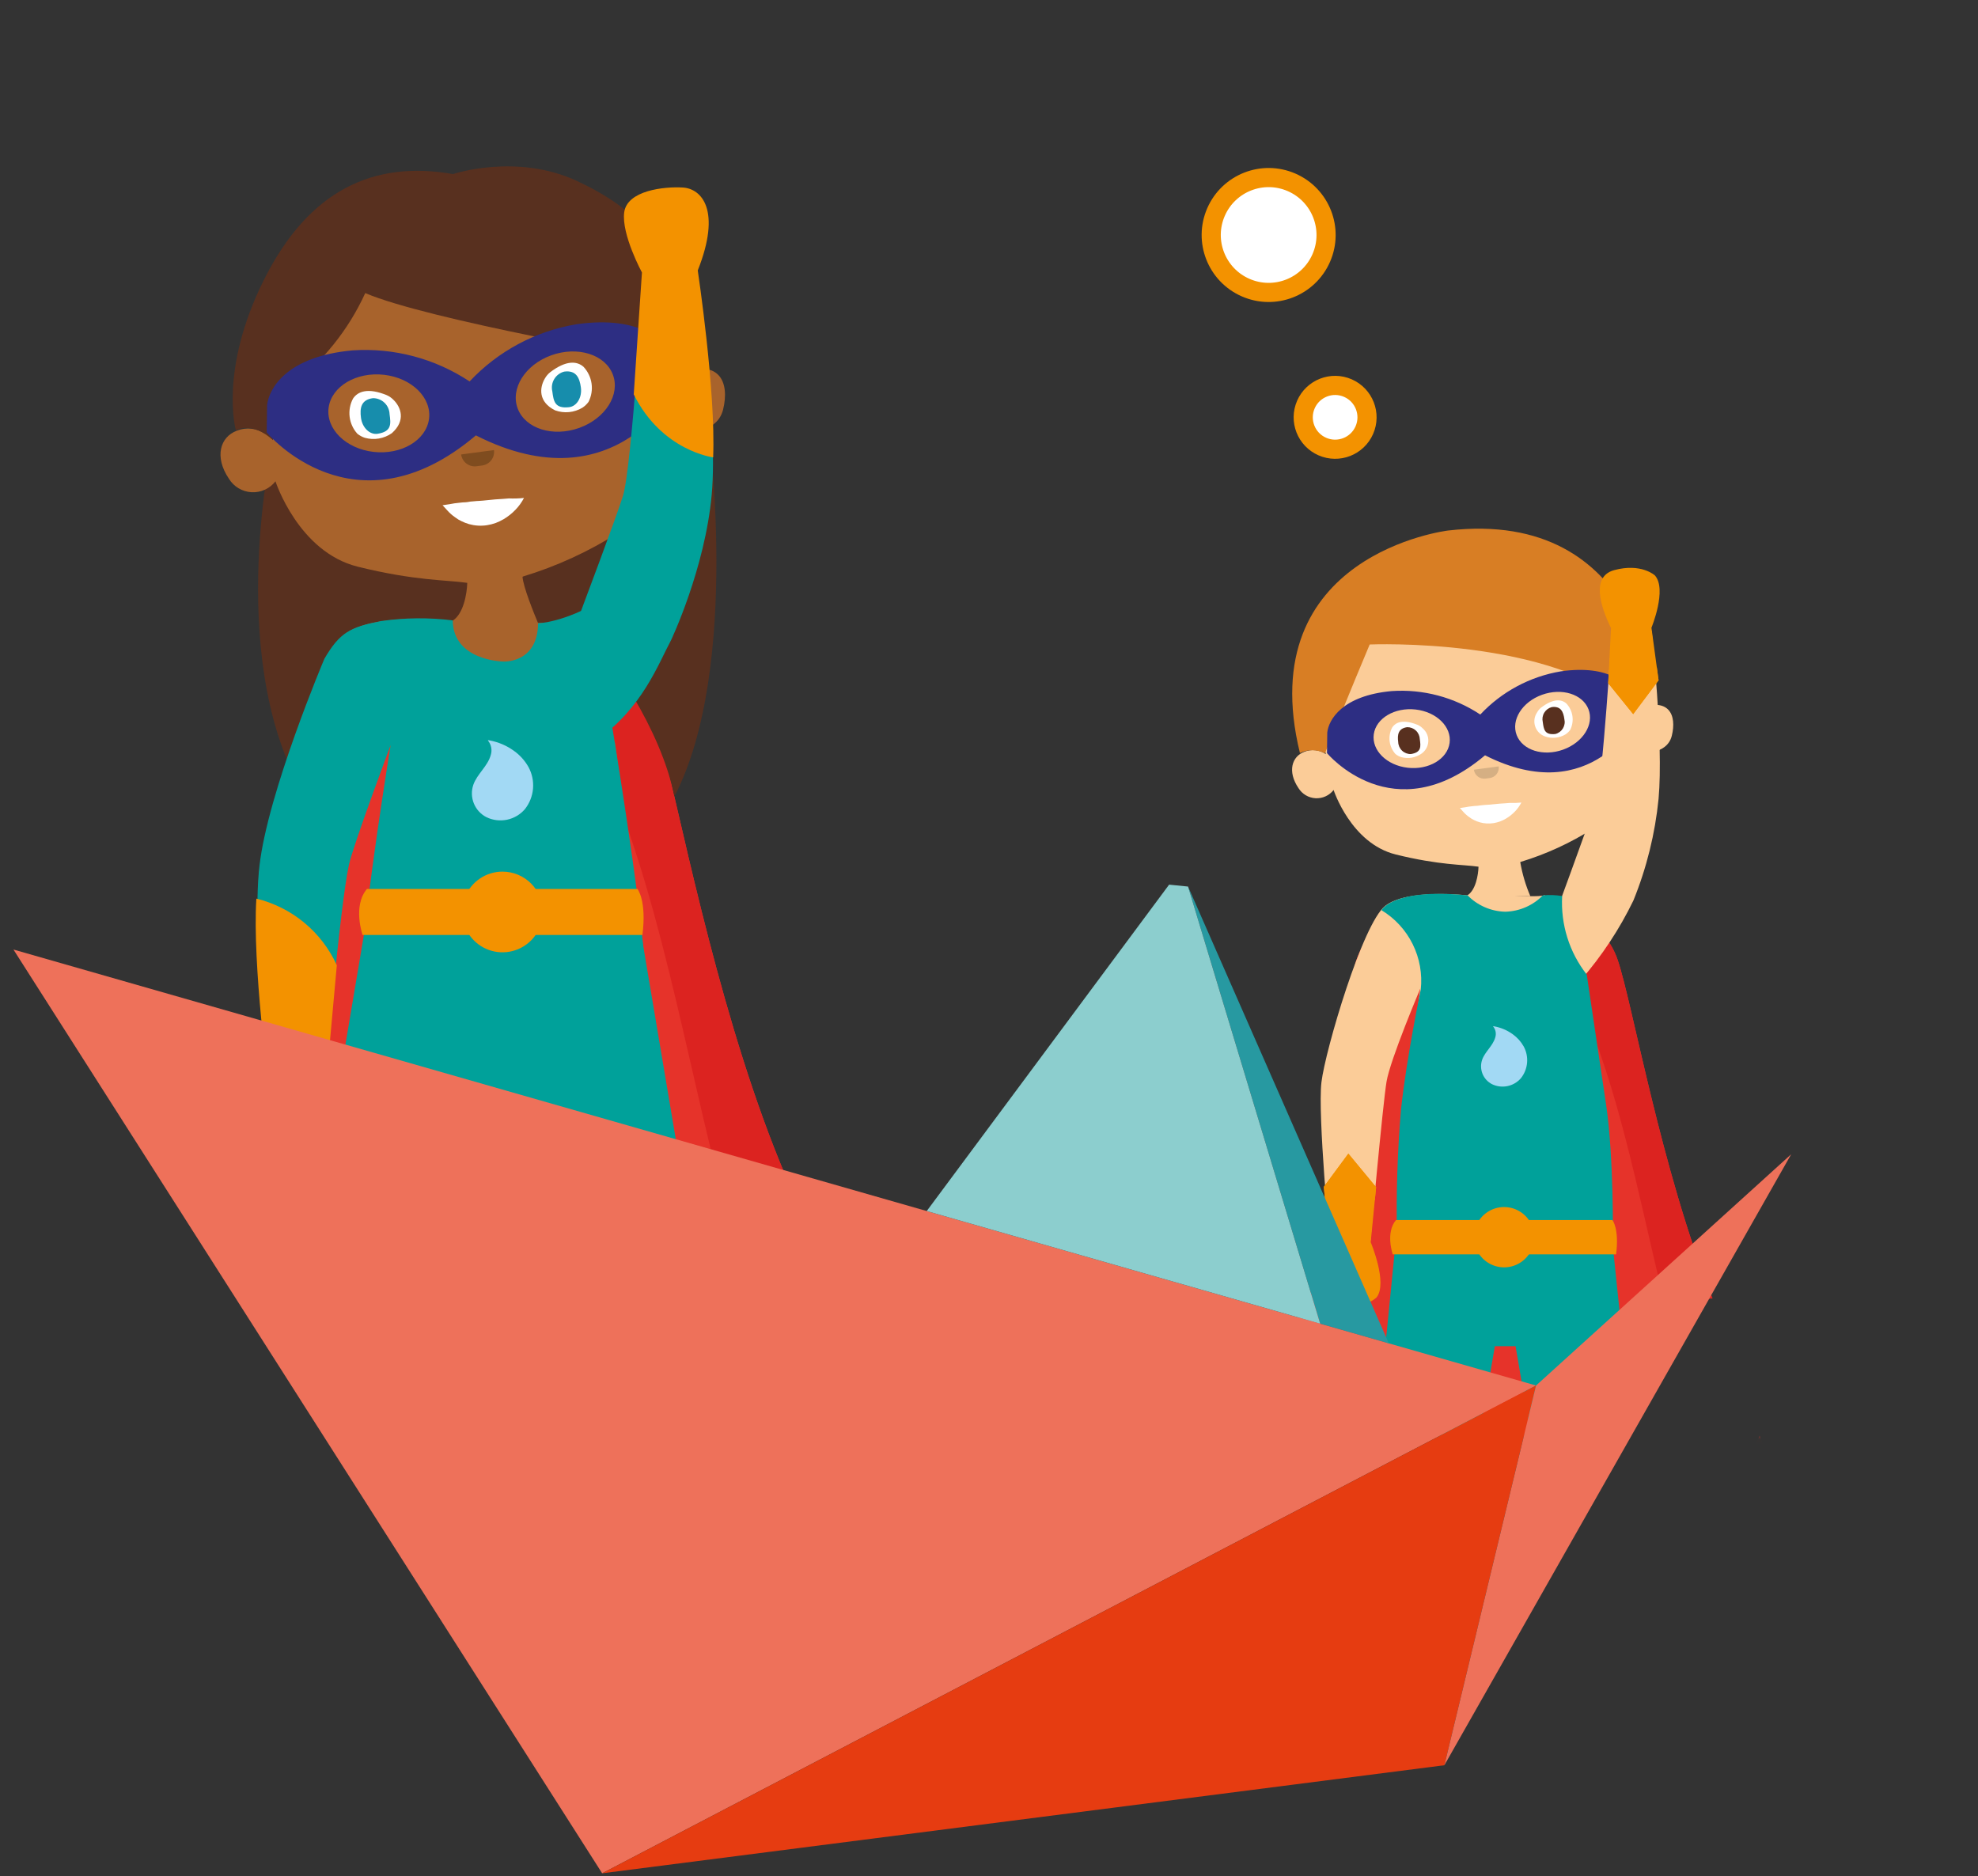<svg width="310" height="294" viewBox="0 0 310 294" fill="none" xmlns="http://www.w3.org/2000/svg">
<rect x="0" y="0" width="310" height="294" fill="#333333" stroke="none"/>
<circle cx="10.5" cy="10.5" r="9" transform="matrix(-0.401 0.916 0.916 0.401 193.42 23)" fill="white" stroke="#F39200" stroke-width="3"/>
<circle cx="6.5" cy="6.5" r="5" transform="matrix(-0.401 0.916 0.916 0.401 205.898 56.842)" fill="white" stroke="#F39200" stroke-width="3"/>
<mask id="mask0_1213_38" style="mask-type:luminance" maskUnits="userSpaceOnUse" x="170" y="70" width="140" height="156">
<path d="M309.869 70.632H170.948V225.02H309.869V70.632Z" fill="white"/>
</mask>
<g mask="url(#mask0_1213_38)">
<path d="M264.064 237.247C264.515 236.189 264.987 235.141 265.457 234.091C265.176 234.235 264.862 234.302 264.547 234.287C264.369 234.487 264.144 234.64 263.893 234.732C263.642 234.824 263.371 234.853 263.106 234.816C262.841 234.778 262.589 234.676 262.373 234.518C262.157 234.36 261.983 234.151 261.867 233.909C261.497 233.862 261.149 233.707 260.866 233.463C260.854 233.501 260.843 233.539 260.83 233.577C260.159 235.649 256.883 234.757 257.558 232.675C257.868 231.717 258.156 230.752 258.44 229.786C257.989 229.629 257.609 229.317 257.368 228.905C257.005 229.855 256.646 230.808 256.305 231.767C255.578 233.814 252.3 232.927 253.033 230.865C256.003 222.125 260.145 213.828 265.343 206.2C261.52 184.738 254.259 158.314 248.254 150.392C241.602 141.619 235.556 140.827 235.556 140.827C235.556 140.827 216.702 138.494 212.601 150.413C208.499 162.332 214.774 217.842 188.574 215.502C188.574 215.502 189.213 228.638 196.852 226.623C215.704 221.652 213.206 255.419 237.429 255.909C257.68 256.319 262.172 248.026 265.412 239.807C265.143 239.746 264.891 239.629 264.672 239.462C264.454 239.294 264.274 239.082 264.146 238.838C264.018 238.595 263.944 238.326 263.93 238.052C263.916 237.777 263.962 237.502 264.064 237.247Z" fill="#E6332A"/>
<path d="M199.415 220.459C215.811 214.111 209.956 144.263 235.556 140.826C235.556 140.826 216.702 138.494 212.601 150.413C208.499 162.332 214.774 217.842 188.574 215.502C188.574 215.502 193.124 222.894 199.415 220.459Z" fill="#DC2320"/>
<path d="M253.517 150.413C249.416 138.494 230.562 140.826 230.562 140.826L248.254 251.757C264.944 251.757 262.229 244.467 265.769 241.923C265.523 241.667 265.36 241.344 265.298 240.995C265.236 240.646 265.279 240.287 265.422 239.962L265.48 239.824C265.204 239.772 264.943 239.66 264.715 239.495C264.487 239.33 264.299 239.116 264.163 238.87C264.028 238.624 263.949 238.35 263.932 238.07C263.914 237.789 263.96 237.508 264.064 237.247C264.514 236.193 264.977 235.144 265.445 234.098C265.167 234.237 264.858 234.302 264.547 234.286C264.369 234.487 264.145 234.639 263.893 234.732C263.642 234.824 263.371 234.853 263.106 234.815C262.841 234.778 262.589 234.676 262.373 234.518C262.157 234.359 261.983 234.15 261.867 233.909C261.497 233.861 261.149 233.706 260.866 233.463C260.854 233.501 260.843 233.539 260.831 233.577C260.159 235.649 256.883 234.757 257.558 232.675C257.869 231.716 258.157 230.751 258.44 229.786C257.989 229.629 257.609 229.317 257.368 228.904C257.005 229.855 256.647 230.808 256.306 231.767C255.578 233.814 252.3 232.927 253.033 230.864C256.242 221.337 260.877 212.351 266.779 204.213C266.957 203.97 267.194 203.776 267.469 203.651C267.743 203.525 268.045 203.473 268.345 203.5L268.373 203.456C260.216 182.963 255.854 157.204 253.517 150.413Z" fill="#E6332A"/>
<path d="M268.608 241.072C268.95 241.056 269.317 241.055 269.718 241.075C270.808 241.131 271.843 241.125 272.848 241.089C274.653 237.178 276.125 233.122 277.249 228.963C276.774 227.643 276.285 226.328 275.783 225.018C273.163 230.251 270.907 235.679 268.608 241.072Z" fill="#E6332A"/>
<path d="M266.779 204.213C266.956 203.97 267.194 203.776 267.468 203.651C267.743 203.525 268.045 203.473 268.345 203.5L268.373 203.456C260.216 182.963 255.854 157.204 253.517 150.413C249.416 138.494 230.562 140.826 230.562 140.826C251.082 143.581 255.662 186.597 262.55 210.45C263.86 208.312 265.27 206.233 266.779 204.213Z" fill="#DC2320"/>
<path d="M239.843 140.453C239.108 138.741 238.577 136.948 238.261 135.112C238.286 135.098 238.31 135.088 238.337 135.071C242.316 133.861 246.112 132.118 249.622 129.888C251.977 128.423 256.466 126.048 256.619 118.013C256.619 118.013 261.218 118.53 262.011 115.311C262.808 112.093 261.647 109.04 256.364 111.161C256.364 111.161 255.02 99.546 245.536 94.301C236.148 89.108 223.092 91.306 216.019 97.022C209.123 102.594 206.407 112.093 207.788 118.185C207.304 117.849 206.745 117.64 206.16 117.575C205.575 117.51 204.983 117.591 204.438 117.813C202.458 118.548 201.739 120.908 203.498 123.503C203.782 123.965 204.174 124.352 204.64 124.629C205.106 124.907 205.633 125.068 206.174 125.097C206.716 125.127 207.257 125.025 207.75 124.8C208.244 124.574 208.676 124.233 209.008 123.804C209.008 123.804 211.72 132.174 218.752 133.914C225.591 135.608 229.297 135.471 231.719 135.829C231.682 137.112 231.276 139.524 229.969 140.318" fill="#FBCC98"/>
<path d="M241.162 107.3C241.961 106.793 242.897 106.545 243.843 106.591C244.788 106.637 245.696 106.974 246.442 107.557C246.624 107.729 246.667 107.621 246.529 107.471C245.822 106.614 244.825 106.046 243.727 105.874C242.629 105.703 241.506 105.94 240.572 106.541C240.06 106.892 240.652 107.65 241.162 107.3Z" fill="#58301F"/>
<path d="M221.809 109.884C220.905 109.605 219.937 109.612 219.037 109.904C218.136 110.196 217.349 110.76 216.782 111.517C216.652 111.732 216.582 111.638 216.676 111.457C217.133 110.445 217.946 109.635 218.96 109.182C219.975 108.728 221.12 108.663 222.18 108.997C222.766 109.202 222.394 110.089 221.809 109.884Z" fill="#58301F"/>
<path d="M234.884 120.106C234.94 120.533 234.825 120.965 234.563 121.307C234.302 121.649 233.915 121.874 233.488 121.932L232.817 122.022C232.39 122.078 231.958 121.963 231.616 121.701C231.274 121.439 231.049 121.053 230.991 120.626" fill="#D5AF83"/>
<path d="M218.701 118.169C218.967 118.384 219.27 118.548 219.595 118.653C220.134 118.804 220.7 118.833 221.252 118.739C221.804 118.644 222.328 118.429 222.787 118.108C223.098 117.889 223.356 117.603 223.54 117.27C223.725 116.937 223.831 116.566 223.85 116.186C223.87 115.806 223.803 115.427 223.654 115.077C223.504 114.727 223.278 114.415 222.99 114.166C222.989 114.166 222.988 114.166 222.987 114.166C222.987 114.166 222.986 114.165 222.985 114.165C222.984 114.164 222.984 114.164 222.983 114.163C222.983 114.162 222.983 114.161 222.983 114.16C222.755 113.925 222.484 113.736 222.185 113.603C219.989 112.709 218.765 113.131 218.187 114.018C217.837 114.679 217.699 115.432 217.791 116.174C217.883 116.917 218.201 117.613 218.701 118.169Z" fill="white"/>
<path d="M219.134 116.294C219.149 116.805 219.364 117.289 219.734 117.641C220.104 117.994 220.597 118.186 221.108 118.176C222.794 117.909 222.674 117.007 222.518 115.843C222.5 115.333 222.284 114.852 221.915 114.5C221.546 114.148 221.054 113.955 220.545 113.961C219.137 114.149 218.978 115.13 219.134 116.294Z" fill="#58301F"/>
<path d="M246.083 114.392C245.882 114.669 245.633 114.907 245.347 115.094C244.866 115.381 244.328 115.558 243.771 115.611C243.213 115.665 242.651 115.595 242.124 115.405C241.766 115.276 241.442 115.067 241.177 114.795C240.912 114.522 240.712 114.192 240.594 113.83C240.475 113.469 240.44 113.085 240.492 112.708C240.544 112.331 240.681 111.971 240.894 111.655C240.894 111.655 240.895 111.655 240.896 111.654C240.897 111.654 240.897 111.653 240.898 111.653C240.898 111.652 240.899 111.651 240.899 111.65C240.899 111.649 240.899 111.649 240.899 111.648C241.057 111.361 241.269 111.107 241.523 110.901C243.407 109.462 244.699 109.548 245.49 110.252C246 110.798 246.331 111.488 246.437 112.229C246.543 112.969 246.419 113.724 246.083 114.392Z" fill="white"/>
<path d="M245.173 112.697C245.293 113.193 245.212 113.717 244.947 114.154C244.683 114.591 244.257 114.906 243.762 115.031C242.065 115.216 241.944 114.313 241.789 113.149C241.673 112.653 241.755 112.131 242.019 111.695C242.282 111.259 242.706 110.943 243.199 110.815C244.607 110.627 245.017 111.533 245.173 112.697Z" fill="#58301F"/>
<path d="M238.435 125.775C237.843 125.838 237.246 125.857 236.651 125.832C236.06 125.89 236.008 125.877 235.02 125.949C234.318 126.014 234.581 125.987 233.967 126.052C233.614 126.085 233.572 126.1 233.226 126.117C232.921 126.142 232.797 126.131 232.369 126.182C231.899 126.209 232.024 126.241 231.536 126.286C231.284 126.292 231.033 126.311 230.783 126.345C230.394 126.379 230.008 126.436 229.626 126.514C229.288 126.559 228.794 126.637 228.794 126.637C228.794 126.637 229.144 127.034 229.353 127.25C229.632 127.563 229.949 127.841 230.296 128.078C230.521 128.253 230.765 128.402 231.024 128.521C231.313 128.665 231.615 128.783 231.924 128.873C232.613 129.066 233.334 129.111 234.041 129.005C234.398 128.949 234.749 128.86 235.089 128.738C235.411 128.615 235.723 128.466 236.022 128.291C236.54 127.985 237.013 127.609 237.429 127.174C237.831 126.759 238.17 126.288 238.435 125.775Z" fill="white"/>
<path d="M261.196 274.032L256.385 231.554C256.359 231.625 256.331 231.695 256.305 231.767C255.578 233.814 252.3 232.927 253.033 230.864C253.819 228.653 254.662 226.463 255.562 224.294L253.498 206.068L252.442 196.15H252.422C252.461 194.2 252.517 186.711 251.522 174.76C250.916 167.483 248.613 154.873 248.613 154.873L242.122 140.298C240.207 140.855 231.348 139.708 229.945 140.317C229.945 140.317 220.65 139.228 217.11 141.954C213.572 144.678 207.713 164.539 207.102 169.601C206.492 174.662 208.446 195.133 208.446 195.133C208.446 195.133 206.002 200.686 207.397 202.945C208.789 205.204 213.375 204.548 215.299 203.476C217.216 202.404 215.863 197.546 214.723 195.041C214.723 195.041 216.716 173.009 217.305 169.502C217.896 165.999 222.603 154.909 222.603 154.909C222.603 154.909 220.849 167.483 220.242 174.76C219.559 182.04 219.263 189.351 219.356 196.662H219.382L210.618 274.032C210.618 274.032 202.887 275.419 202.887 280.664H221.141C221.141 280.664 222.802 281.215 223.475 273.065C224.402 261.846 234.048 210.244 234.048 210.244H237.765C237.765 210.244 247.411 261.846 248.338 273.065C249.012 281.215 250.673 280.664 250.673 280.664H268.926C268.926 275.42 261.196 274.032 261.196 274.032Z" fill="#FBCC98"/>
<path d="M207.472 186.001L211.32 180.796L215.667 186.055L214.821 194.676C214.821 194.676 217.534 201.082 215.739 203.33C215.739 203.33 213.623 205.47 209.164 204.476C204.705 203.482 207.508 196.85 208.319 194.945L207.472 186.001Z" fill="#F39200"/>
<path d="M207.473 186.002L211.32 180.797L215.668 186.056L215.46 188.148L211.463 183.115L207.667 188.056L207.473 186.002Z" fill="#F39200"/>
<path d="M207.654 118.049C207.654 118.049 211.992 107.331 214.663 101.002C214.663 101.002 243.533 99.776 255.857 111.337C256.324 110.871 256.892 110.519 257.516 110.306C258.141 110.094 258.806 110.026 259.46 110.11C259.46 110.11 257.564 79.58 226.941 83.144C226.941 83.144 196.123 86.82 203.728 118.012C204.342 117.719 205.015 117.57 205.695 117.577C206.376 117.583 207.046 117.745 207.654 118.049Z" fill="#D87E24"/>
<path d="M255.976 109.184C255.306 107.321 252.4 104.098 244.632 105.212C239.791 106.021 235.351 108.4 231.996 111.982C227.906 109.269 223.038 107.976 218.141 108.302C210.325 109.007 208.24 112.812 208.016 114.779L207.97 118.021C207.97 118.021 218.345 130.545 232.741 118.368C249.553 126.904 256.767 112.328 256.767 112.328L255.976 109.184ZM227.188 116.439C226.841 118.959 223.899 120.698 220.619 120.321C217.338 119.945 214.958 117.597 215.303 115.076C215.649 112.556 218.591 110.818 221.872 111.194C225.153 111.571 227.534 113.918 227.188 116.439ZM244.988 117.479C241.881 118.6 238.618 117.585 237.701 115.212C236.784 112.84 238.56 110.007 241.666 108.886C244.772 107.765 248.035 108.778 248.952 111.151C249.869 113.524 248.094 116.357 244.988 117.479Z" fill="#2D2E83"/>
<path d="M242.812 145.896C242.812 145.896 249.457 127.82 250.157 125.532C251.21 122.092 252.592 99.137 252.592 99.137L258.855 98.908C258.855 98.908 260.739 116.412 259.938 125.181C259.394 130.66 258.065 136.032 255.991 141.131C253.815 145.618 251.056 149.797 247.785 153.56" fill="#FBCC98"/>
<path d="M252.043 107.069L255.961 111.912L259.938 106.611L258.821 98.382C258.821 98.382 261.309 92.346 259.357 90.175C259.357 90.175 257.233 88.206 252.987 89.348C248.741 90.49 251.624 96.637 252.483 98.435L252.043 107.069Z" fill="#F39200"/>
<path d="M252.044 107.07L255.961 111.913L259.938 106.612L259.659 104.557L256.001 109.678L252.144 105.087L252.044 107.07Z" fill="#F39200"/>
<path d="M244.829 140.429C243.831 140.259 242.815 140.223 241.808 140.321C240.256 141.902 238.152 142.82 235.937 142.882H235.877C233.663 142.82 231.558 141.902 230.006 140.321C218.328 139.135 216.513 142.645 216.513 142.645C218.616 143.917 220.313 145.763 221.403 147.967C222.494 150.17 222.932 152.638 222.668 155.082C222.668 155.082 220.437 165.713 219.566 173.934C219.015 180.484 218.803 187.058 218.931 193.63C228.743 197.434 234.291 210.181 234.291 210.181H237.523C237.523 210.181 242.96 198.186 252.772 194.382C252.772 194.382 252.95 181.444 251.718 173.138C250.512 165.009 248.682 152.732 248.682 152.732C245.946 149.235 244.577 144.862 244.829 140.429Z" fill="#00A19A"/>
<path d="M256.305 231.767C255.578 233.814 252.3 232.927 253.033 230.865C253.87 228.508 254.772 226.175 255.739 223.866L252.673 194.382L218.833 193.63L210.872 273.911L223.416 274.711L234.278 210.97H237.526L248.398 274.711L260.942 273.911L256.504 231.231C256.44 231.41 256.369 231.587 256.305 231.767Z" fill="#00A19A"/>
<path d="M218.789 191.201H252.702C252.702 191.201 253.797 192.533 253.282 196.584H218.278C218.278 196.584 217.095 193.189 218.789 191.201Z" fill="#F39200"/>
<path d="M240.454 193.892C240.454 194.826 240.177 195.74 239.658 196.517C239.139 197.294 238.401 197.9 237.537 198.258C236.674 198.615 235.723 198.709 234.807 198.527C233.89 198.344 233.048 197.894 232.387 197.233C231.726 196.572 231.276 195.73 231.094 194.814C230.911 193.897 231.005 192.947 231.363 192.083C231.72 191.22 232.326 190.482 233.103 189.962C233.88 189.443 234.794 189.166 235.729 189.166C236.982 189.166 238.184 189.664 239.07 190.55C239.956 191.436 240.454 192.638 240.454 193.892Z" fill="#F39200"/>
<path d="M234.048 160.822C234.042 160.82 234.035 160.82 234.029 160.823C234.023 160.825 234.018 160.83 234.015 160.835C234.011 160.841 234.01 160.848 234.011 160.854C234.012 160.861 234.015 160.867 234.019 160.872C234.21 161.107 234.34 161.387 234.397 161.685C234.453 161.983 234.435 162.29 234.343 162.58C233.975 163.914 232.735 164.8 232.283 166.096C232.04 166.814 232.064 167.597 232.351 168.299C232.639 169.001 233.17 169.576 233.847 169.918C234.599 170.277 235.448 170.38 236.264 170.21C237.08 170.04 237.817 169.607 238.363 168.977C238.918 168.279 239.255 167.433 239.331 166.545C239.407 165.657 239.22 164.767 238.792 163.985C238.366 163.23 237.779 162.579 237.073 162.077C236.22 161.462 235.242 161.044 234.208 160.852L234.048 160.822Z" fill="#A2D9F4"/>
</g>
<mask id="mask1_1213_38" style="mask-type:luminance" maskUnits="userSpaceOnUse" x="0" y="0" width="187" height="187">
<path d="M186.334 0H0V186.334H186.334V0Z" fill="white"/>
</mask>
<g mask="url(#mask1_1213_38)">
<path d="M78.311 97.959C78.311 97.959 53.356 94.871 47.927 110.647C42.499 126.423 50.803 199.893 16.127 196.796C16.127 196.796 16.973 214.182 27.084 211.515C52.035 204.935 48.729 249.628 80.789 250.276C112.849 250.925 115.069 235.096 120.303 222.665C125.539 210.234 108.097 127.743 95.117 110.62C86.312 99.007 78.311 97.959 78.311 97.959Z" fill="#E6332A"/>
<path d="M30.476 203.356C52.177 194.955 44.428 102.507 78.311 97.959C78.311 97.959 53.356 94.871 47.927 110.647C42.499 126.423 50.803 199.893 16.127 196.796C16.127 196.796 22.148 206.58 30.476 203.356Z" fill="#DC2320"/>
<path d="M71.7 97.959C71.7 97.959 96.654 94.871 102.083 110.647C107.511 126.423 121.141 219.634 155.817 216.536C155.817 216.536 146.908 231.836 123.527 230.644C110.433 229.976 122.478 244.781 95.117 244.781" fill="#E6332A"/>
<path d="M121.728 207.743C106.619 190.044 105.583 102.507 71.7 97.959C71.7 97.959 96.654 94.871 102.083 110.647C107.511 126.423 121.141 219.634 155.817 216.536C155.817 216.536 137.119 225.772 121.728 207.743Z" fill="#DC2320"/>
<path d="M105.587 62.385C103.228 72.766 96.767 74.641 93.32 75.909C88.168 77.858 82.776 79.1 77.291 79.6C77.251 79.613 77.217 79.621 77.181 79.632C77.274 81.539 77.715 84.196 79.342 85.132L83.77 104.405C83.77 104.405 87.728 95.638 92.14 99.607C95.298 102.447 103.616 114.233 105.69 124.832C116.137 104.709 111.245 66.71 110.383 62.634C108.788 62.941 107.142 62.856 105.587 62.385Z" fill="#58301F"/>
<path d="M63.391 102.408C67.802 98.439 79.787 99.858 79.787 99.858C81.58 98.914 76.185 84.045 76.338 82.353C73.164 81.683 67.697 84.597 58.791 81.804C49.634 78.935 46.726 67.649 46.726 67.649C46.234 68.191 45.62 68.608 44.935 68.865C44.25 69.121 43.514 69.211 42.787 69.125L42.773 69.157C42.773 69.157 35.336 102.117 47.056 123.419C49.087 112.775 60.158 105.317 63.391 102.408Z" fill="#58301F"/>
<path d="M84.466 97.996C83.612 95.947 82.018 92.021 81.891 90.395C81.924 90.377 81.955 90.363 81.991 90.341C87.257 88.74 92.282 86.433 96.927 83.481C100.044 81.543 105.985 78.399 106.188 67.764C106.188 67.764 112.276 68.448 113.325 64.188C114.38 59.929 112.843 55.889 105.851 58.695C105.851 58.695 104.072 43.322 91.52 36.38C79.093 29.507 61.813 32.415 52.451 39.981C43.325 47.356 39.73 59.929 41.557 67.992C40.917 67.547 40.177 67.27 39.402 67.183C38.628 67.097 37.845 67.206 37.123 67.499C34.503 68.472 33.552 71.596 35.88 75.03C36.255 75.642 36.774 76.154 37.391 76.521C38.008 76.889 38.705 77.102 39.422 77.141C40.139 77.18 40.855 77.045 41.508 76.747C42.161 76.448 42.733 75.996 43.173 75.429C43.173 75.429 46.762 86.506 56.07 88.81C65.121 91.051 70.025 90.871 73.231 91.345C73.183 93.042 72.645 96.234 70.915 97.286" fill="#A8632C"/>
<path d="M85.73 53.585C86.788 52.914 88.027 52.586 89.278 52.647C90.529 52.708 91.731 53.154 92.718 53.925C92.96 54.153 93.016 54.01 92.833 53.812C90.794 51.616 87.578 50.776 84.949 52.581C84.271 53.047 85.054 54.048 85.73 53.585Z" fill="#58301F"/>
<path d="M60.116 57.005C58.919 56.635 57.637 56.644 56.446 57.031C55.255 57.418 54.212 58.164 53.461 59.167C53.289 59.45 53.196 59.327 53.321 59.088C54.713 56.434 57.596 54.78 60.606 55.831C61.382 56.102 60.889 57.276 60.116 57.005Z" fill="#58301F"/>
<path d="M77.421 70.534C77.495 71.099 77.342 71.671 76.996 72.124C76.65 72.577 76.138 72.874 75.573 72.951L74.685 73.07C74.12 73.144 73.548 72.991 73.095 72.645C72.642 72.299 72.345 71.787 72.268 71.222" fill="#7F4C1F"/>
<path d="M56.002 67.971C56.353 68.255 56.755 68.472 57.185 68.612C57.898 68.811 58.648 68.849 59.378 68.725C60.108 68.6 60.802 68.314 61.409 67.889C63.654 65.895 62.821 63.802 61.678 62.672L61.675 62.672L61.672 62.671L61.669 62.668L61.668 62.665C61.367 62.353 61.009 62.103 60.612 61.928C57.706 60.744 56.086 61.303 55.32 62.476C54.858 63.352 54.676 64.348 54.797 65.33C54.919 66.313 55.34 67.234 56.002 67.971Z" fill="white"/>
<path d="M56.575 65.489C56.781 67.03 57.955 68.175 59.187 67.979C61.419 67.626 61.26 66.431 61.054 64.891C61.03 64.217 60.743 63.579 60.255 63.114C59.767 62.649 59.116 62.393 58.442 62.401C56.579 62.65 56.369 63.949 56.575 65.489Z" fill="#178DAC"/>
<path d="M92.243 62.971C91.978 63.338 91.648 63.653 91.269 63.901C90.633 64.28 89.92 64.514 89.183 64.585C88.445 64.656 87.701 64.563 87.004 64.312C84.314 62.977 84.568 60.738 85.375 59.349C85.376 59.349 85.377 59.348 85.378 59.347C85.379 59.347 85.38 59.346 85.381 59.345C85.381 59.344 85.382 59.343 85.382 59.342C85.382 59.341 85.382 59.34 85.382 59.339C85.591 58.959 85.871 58.623 86.207 58.35C88.701 56.445 90.412 56.559 91.458 57.491C92.134 58.215 92.571 59.128 92.712 60.108C92.852 61.088 92.688 62.087 92.243 62.971Z" fill="white"/>
<path d="M91.039 60.728C91.245 62.269 90.412 63.681 89.172 63.816C86.925 64.062 86.765 62.866 86.56 61.326C86.406 60.67 86.515 59.979 86.864 59.402C87.213 58.825 87.774 58.407 88.427 58.238C90.289 57.989 90.833 59.187 91.039 60.728Z" fill="#178DAC"/>
<path d="M82.121 78.038C81.336 78.121 80.547 78.146 79.759 78.112C78.976 78.189 78.908 78.172 77.6 78.267C76.671 78.353 77.019 78.318 76.207 78.404C75.74 78.448 75.684 78.467 75.226 78.491C74.823 78.522 74.658 78.509 74.091 78.577C73.469 78.611 73.635 78.654 72.99 78.714C72.656 78.721 72.323 78.747 71.992 78.792C71.478 78.837 70.966 78.911 70.461 79.015C70.014 79.075 69.36 79.179 69.36 79.179C69.36 79.179 69.823 79.704 70.1 79.989C70.47 80.404 70.889 80.772 71.348 81.086C71.646 81.317 71.969 81.514 72.312 81.672C72.695 81.862 73.093 82.018 73.504 82.138C74.415 82.393 75.37 82.452 76.305 82.312C76.778 82.239 77.242 82.12 77.692 81.959C78.119 81.796 78.532 81.599 78.926 81.368C79.612 80.962 80.239 80.465 80.789 79.889C81.321 79.34 81.77 78.716 82.121 78.038Z" fill="white"/>
<path d="M88.191 96.965C87.918 98.643 72.74 96.474 70.884 97.287C70.884 97.287 58.581 95.831 53.896 99.475C49.213 103.117 41.458 129.665 40.65 136.43C39.842 143.195 42.428 170.558 42.428 170.558C42.428 170.558 39.194 177.98 41.04 181C42.882 184.019 48.953 183.142 51.498 181.71C54.036 180.277 52.246 173.783 50.737 170.435C50.737 170.435 53.374 140.986 54.154 136.298C54.937 131.617 61.166 116.793 61.166 116.793C61.166 116.793 58.845 133.6 58.041 143.326C57.137 153.058 56.745 162.83 56.868 172.602H56.903L45.303 276.019C45.303 276.019 35.07 277.874 35.07 284.884H59.23C59.23 284.884 61.428 285.621 62.32 274.727C63.546 259.731 76.313 190.757 76.313 190.757H81.233C81.233 190.757 94.001 259.731 95.227 274.727C96.119 285.621 98.317 284.884 98.317 284.884H122.477C122.477 277.874 112.246 276.019 112.246 276.019L102.056 185.174L100.659 171.917H100.632C100.684 169.312 100.758 159.3 99.442 143.327C98.64 133.6 96.413 116.489 96.413 116.489" fill="#A8632C"/>
<path d="M102.767 104.473C100.375 100.363 98.448 91.519 94.37 93.986C88.352 97.627 84.332 97.674 84.332 97.674C84.267 104.003 78.888 103.676 78.888 103.676H78.843C78.843 103.676 71.018 103.555 70.953 97.226C67.221 96.759 63.443 96.795 59.72 97.333C54.884 98.28 53.227 99.138 50.836 103.248C50.836 103.248 41.971 124.153 40.66 135.734C39.349 147.315 42.496 170.498 42.496 170.498L50.805 170.374C50.805 170.374 53.261 142.013 54.689 135.516C55.367 132.422 61.233 116.733 61.233 116.733C61.233 116.733 57.214 141.093 56.601 152.38C55.987 163.665 56.232 170.498 56.232 170.498L56.119 171.601H101.612L101.499 170.498C101.499 170.498 101.744 163.665 101.13 152.38C100.517 141.093 95.672 112.219 95.672 112.219" fill="#00A19A"/>
<path d="M107.91 190.387L100.5 146.418H57.049L49.639 190.387C49.639 190.387 57.629 194.075 79.232 194.075C100.834 194.075 107.91 190.387 107.91 190.387Z" fill="#00A19A"/>
<path d="M77.519 146.26L78.978 168.653L80.022 146.26H77.519Z" fill="#00A19A"/>
<path d="M75.411 146.26L72.656 167.995V146.26H75.411Z" fill="#00A19A"/>
<path d="M68.825 146.417L65.664 167.071L66.191 146.417H68.825Z" fill="#00A19A"/>
<path d="M82.393 146.26L85.148 167.995V146.26H82.393Z" fill="#00A19A"/>
<path d="M88.979 146.417L92.14 167.071L91.613 146.417H88.979Z" fill="#00A19A"/>
<path d="M57.507 139.322H99.907C99.907 139.322 101.373 141.105 100.683 146.524H56.824C56.824 146.524 55.24 141.981 57.507 139.322Z" fill="#F39200"/>
<path d="M85.076 142.922C85.076 144.172 84.705 145.395 84.01 146.435C83.316 147.474 82.328 148.285 81.173 148.763C80.018 149.242 78.746 149.367 77.52 149.123C76.293 148.879 75.167 148.277 74.283 147.393C73.398 146.509 72.796 145.382 72.552 144.155C72.308 142.929 72.433 141.658 72.912 140.502C73.391 139.347 74.201 138.36 75.241 137.665C76.28 136.97 77.503 136.599 78.753 136.599C79.584 136.599 80.406 136.763 81.173 137.081C81.94 137.398 82.637 137.864 83.224 138.451C83.811 139.038 84.277 139.735 84.595 140.502C84.912 141.269 85.076 142.092 85.076 142.922Z" fill="#F39200"/>
<path d="M40.179 140.831C42.934 141.504 45.501 142.793 47.685 144.602C49.87 146.411 51.615 148.692 52.789 151.274L51.058 170.337C51.058 170.337 53.773 176.06 53.242 179.495C52.711 182.93 46.949 183.24 44.045 182.995C41.141 182.749 38.207 179.939 42.174 170.545C42.174 170.545 39.525 151.217 40.179 140.831Z" fill="#F39200"/>
<path d="M105.951 65.118C105.951 65.118 103.696 57.536 101.958 56.177C101.958 56.177 67.002 50.12 57.245 45.93C54.595 51.736 50.529 56.783 45.421 60.608C43.579 61.941 42.767 68.982 42.767 68.982C42.767 68.982 39.885 66.024 36.966 67.451C36.966 67.451 34.296 58.027 41.342 43.897C48.388 29.764 58.589 25.101 70.992 27.283C70.992 27.283 80.976 23.932 90.492 28.391C100.009 32.849 103.544 37.968 106.743 44.144C109.942 50.319 112.512 63.326 110.888 63.155C108.249 62.875 105.951 65.118 105.951 65.118Z" fill="#58301F"/>
<path d="M105.337 56.078C104.45 53.613 100.604 49.346 90.323 50.82C83.916 51.892 78.039 55.041 73.597 59.78C68.184 56.19 61.741 54.479 55.26 54.91C44.916 55.843 42.155 60.88 41.859 63.483L41.798 67.775C41.798 67.775 55.531 84.35 74.584 68.234C96.836 79.531 106.385 60.24 106.385 60.24L105.337 56.078ZM67.234 65.68C66.775 69.016 62.882 71.317 58.54 70.819C54.197 70.32 51.047 67.213 51.504 63.877C51.964 60.541 55.856 58.24 60.199 58.739C64.541 59.237 67.692 62.344 67.234 65.68ZM90.793 67.056C86.682 68.541 82.363 67.197 81.149 64.056C79.936 60.916 82.286 57.166 86.397 55.682C90.508 54.199 94.827 55.54 96.04 58.681C97.254 61.822 94.904 65.571 90.793 67.056Z" fill="#2D2E83"/>
<path d="M76.522 115.998C76.514 115.996 76.505 115.997 76.497 116C76.489 116.003 76.483 116.009 76.478 116.016C76.474 116.024 76.472 116.032 76.473 116.041C76.474 116.049 76.478 116.057 76.483 116.064C76.737 116.377 76.91 116.748 76.985 117.144C77.06 117.539 77.035 117.948 76.913 118.332C76.424 120.104 74.778 121.281 74.178 123.001C73.855 123.955 73.887 124.994 74.269 125.927C74.65 126.859 75.355 127.622 76.255 128.076C77.253 128.554 78.381 128.69 79.464 128.464C80.548 128.238 81.527 127.663 82.252 126.826C82.989 125.9 83.436 124.777 83.537 123.598C83.638 122.419 83.389 121.236 82.821 120.197C82.255 119.196 81.476 118.331 80.539 117.664C79.406 116.848 78.107 116.292 76.734 116.038L76.522 115.998Z" fill="#A2D9F4"/>
<path d="M91.069 95.723C91.069 95.723 96.709 80.744 97.635 77.716C99.03 73.163 100.858 42.78 100.858 42.78L109.148 42.477C109.148 42.477 112.602 65.924 111.542 77.531C110.481 89.138 105.184 100.299 105.184 100.299C103.175 104.04 100.678 110.964 93.509 115.997" fill="#00A19A"/>
<path d="M111.767 71.675C111.767 71.675 103.731 70.679 99.324 61.812L100.609 42.703C100.609 42.703 97.371 36.724 97.828 33.278C98.285 29.832 104.124 29.207 107.033 29.39C109.941 29.573 113.118 32.907 109.356 42.383C109.356 42.383 112.197 61.278 111.767 71.675Z" fill="#F39200"/>
</g>
<path d="M2.108 148.811L94.372 293.58L240.736 217.135L2.108 148.811Z" fill="#EE715A"/>
<path d="M226.369 276.645L240.736 217.135L94.372 293.58L226.369 276.645Z" fill="#E63C11"/>
<path d="M280.726 180.889L240.736 217.135L226.369 276.645L280.726 180.889Z" fill="#EE715A"/>
<path d="M186.195 138.938L217.656 210.526L206.903 207.447L186.195 138.938Z" fill="#2799A1"/>
<path d="M186.195 138.939L183.227 138.64L145.241 189.793L206.903 207.448L186.195 138.939Z" fill="#8CCECE"/>
</svg>

